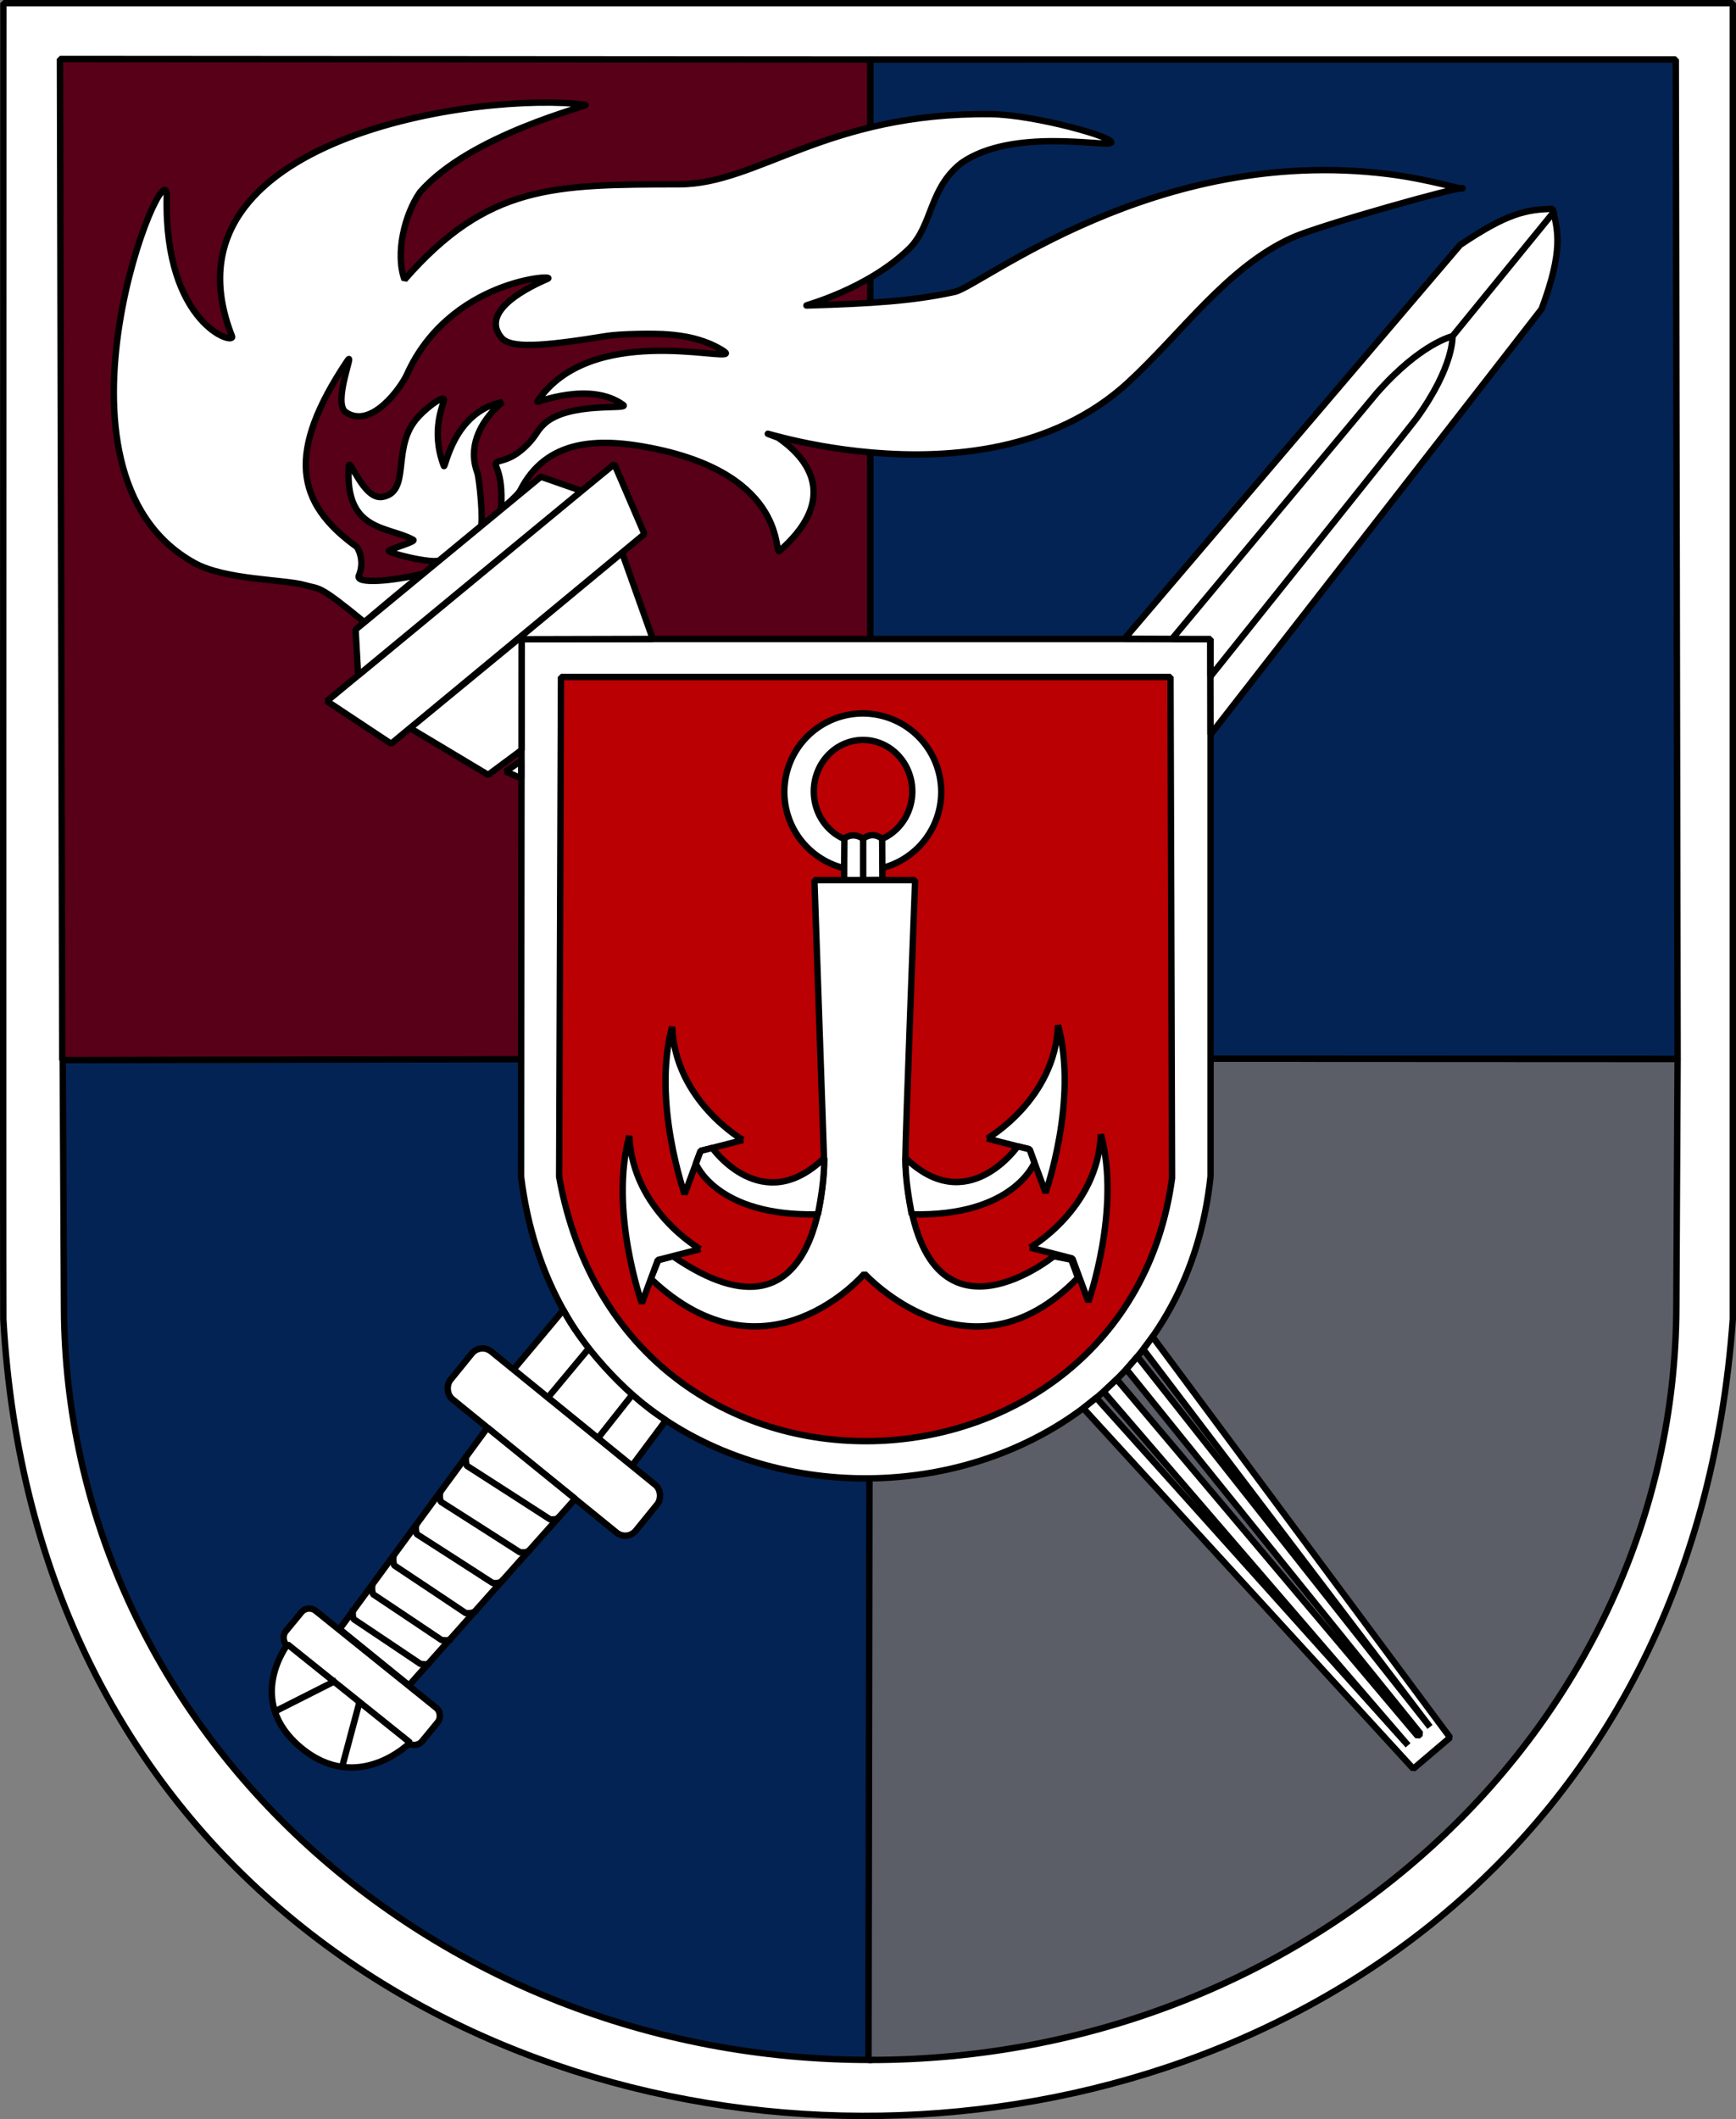 <?xml version="1.0" encoding="UTF-8" standalone="no"?>
<svg xmlns:inkscape="http://www.inkscape.org/namespaces/inkscape" xmlns:sodipodi="http://sodipodi.sourceforge.net/DTD/sodipodi-0.dtd" xmlns="http://www.w3.org/2000/svg" xmlns:svg="http://www.w3.org/2000/svg" version="1.1" id="svg1" width="569.07" height="694.529" viewBox="0 0 1896.901 2315.096">
  <rect x="0" y="0" width="1896.901" height="2315.096" fill="#808080" stroke="none"/>
  <defs id="defs1">
    <linearGradient id="swatch10">
      <stop style="stop-color:#000000;stop-opacity:1;" offset="0" id="stop10"></stop>
    </linearGradient>
  </defs>
  <g id="g49" style="display:inline;stroke:#000000;stroke-width:7;stroke-dasharray:none;stroke-opacity:1" transform="translate(-49.021,-64.382)">
    <g id="g47" style="fill-rule:evenodd;stroke:#000000;stroke-width:7;stroke-dasharray:none;stroke-opacity:1">
      <path style="display:inline;fill:#ffffff;fill-opacity:1;fill-rule:evenodd;stroke:#000000;stroke-width:7;stroke-linecap:square;stroke-linejoin:miter;stroke-miterlimit:1;stroke-dasharray:none;stroke-opacity:1;paint-order:fill markers stroke" d="M 52.724,67.882 H 1942.422 V 1505.607 c -83.379,1166.725 -1825.628,1154.248 -1889.743,0 -0.38,-29.057 0.044,-1437.725 0.044,-1437.725 z" id="path16"></path>
      <path style="display:inline;fill:#032354;fill-opacity:1;fill-rule:evenodd;stroke:#000000;stroke-width:7;stroke-linecap:square;stroke-linejoin:miter;stroke-miterlimit:1;stroke-dasharray:none;stroke-opacity:1;paint-order:fill markers stroke" d="m 999.823,1220.781 1.828,1094.025 c -488.705,0.813 -880.494,-369.703 -882.712,-820.863 l -1.408,-272.757 z" id="path13"></path>
      <path style="display:inline;fill:#5b5e67;fill-opacity:1;fill-rule:evenodd;stroke:#000000;stroke-width:7;stroke-linecap:square;stroke-linejoin:miter;stroke-miterlimit:1;stroke-dasharray:none;stroke-opacity:1;paint-order:fill markers stroke" d="M 999.828,1220.828 998,2314.854 c 488.705,0.813 880.494,-369.703 882.712,-820.863 l 1.408,-272.757 z" id="path12"></path>
      <path style="display:inline;fill:#032354;fill-opacity:1;fill-rule:evenodd;stroke:#000000;stroke-width:7;stroke-linecap:square;stroke-linejoin:miter;stroke-miterlimit:1;stroke-dasharray:none;stroke-opacity:1;paint-order:fill markers stroke" d="m 999.963,129.409 880.142,-0.066 2.017,1091.891 -882.275,-0.397 z" id="path11"></path>
      <path style="display:inline;fill:#580018;fill-opacity:1;fill-rule:nonzero;stroke:#000000;stroke-width:7;stroke-linecap:square;stroke-linejoin:miter;stroke-miterlimit:1;stroke-dasharray:none;stroke-opacity:1;paint-order:fill markers stroke" d="m 114.531,128.814 885.431,0.595 -0.115,1091.429 -882.804,1.707 z" id="path10"></path>
    </g>
    <g id="g38" style="display:inline;stroke:#000000;stroke-width:7;stroke-dasharray:none;stroke-opacity:1">
      <g id="g48" style="display:inline;stroke:#000000;stroke-width:7;stroke-dasharray:none;stroke-opacity:1">
        <path style="display:inline;fill:#ffffff;fill-opacity:1;stroke:#000000;stroke-width:7;stroke-linecap:square;stroke-linejoin:miter;stroke-miterlimit:1;stroke-dasharray:none;stroke-opacity:1;paint-order:fill markers stroke" d="m 619,762.5 h 752.75 v 587.19 c -46.053,433.547 -698.673,445.956 -753.385,0 z" id="path15"></path>
        <path style="display:inline;fill:#ba0003;fill-opacity:1;stroke:#000000;stroke-width:7;stroke-linecap:square;stroke-linejoin:miter;stroke-miterlimit:1;stroke-dasharray:none;stroke-opacity:1;paint-order:fill markers stroke" d="m 662,804 h 666 l 1.707,547.414 C 1280.149,1720.39 731.788,1749.097 660,1350 Z" id="path14"></path>
      </g>
      <path id="path37" style="display:inline;fill:#ffffff;fill-opacity:1;stroke:#000000;stroke-width:7;stroke-linecap:square;stroke-linejoin:miter;stroke-miterlimit:1;stroke-dasharray:none;stroke-opacity:1;paint-order:fill markers stroke" d="m 991.764,843.838 a 85.735,85.735 0 0 0 -85.734,85.734 85.735,85.735 0 0 0 85.734,85.734 85.735,85.735 0 0 0 85.736,-85.734 85.735,85.735 0 0 0 -85.736,-85.734 z m 0.289,28.934 a 53.788,56.214 0 0 1 53.789,56.215 53.788,56.214 0 0 1 -53.789,56.215 53.788,56.214 0 0 1 -53.787,-56.215 53.788,56.214 0 0 1 53.787,-56.215 z"></path>
      <path style="display:inline;fill:#ffffff;fill-opacity:1;stroke:#000000;stroke-width:7;stroke-linecap:square;stroke-linejoin:miter;stroke-miterlimit:1;stroke-dasharray:none;stroke-opacity:1;paint-order:fill markers stroke" d="m 971.4,1026.437 c 0,0 0.081,-36.566 0.275,-46.231 10.896,-7.427 20.364,0.55 20.364,0.55 0,0 9.799,-8.927 20.914,0 0.096,11.143 0.275,45.13 0.275,45.13 z" id="path38"></path>
      <path style="fill:#ffffff;fill-opacity:1;stroke:#000000;stroke-width:7;stroke-linecap:square;stroke-linejoin:miter;stroke-miterlimit:1;stroke-dasharray:none;stroke-opacity:1;paint-order:fill markers stroke" d="m 992.187,981.874 v 43.295" id="path39"></path>
      <path style="fill:#ffffff;fill-opacity:1;stroke:#000000;stroke-width:7;stroke-linecap:square;stroke-linejoin:miter;stroke-miterlimit:1;stroke-dasharray:none;stroke-opacity:1;paint-order:fill markers stroke" d="m 938.912,1025.889 110.079,-0.01 c 0,0 -10.687,279.52 -10.687,304.299 10.507,229.871 162.089,106.632 162.089,106.632 l 19.069,3.697 c 0,0 2.351,5.477 7.394,19.848 -117.934,122.171 -233.307,-4.475 -233.307,-4.475 0,0 -106.868,125.854 -233.524,5.413 4.884,-11.863 8.289,-20.155 8.289,-20.155 0,0 6.764,-1.869 16.152,-4.256 168.461,115.532 164.919,-106.644 164.919,-106.644 z" id="path40"></path>
      <path style="fill:#ffffff;fill-opacity:1;stroke:#000000;stroke-width:7;stroke-linecap:square;stroke-linejoin:miter;stroke-miterlimit:1;stroke-dasharray:none;stroke-opacity:1;paint-order:fill markers stroke" d="m 814.142,1429.03 -46.311,11.87 -17.513,47.284 c 0,0 -35.873,-101.368 -13.621,-182.91 3.377,81.52 77.445,123.756 77.445,123.756 z" id="path41"></path>
      <path style="fill:#ffffff;fill-opacity:1;stroke:#000000;stroke-width:7;stroke-linecap:square;stroke-linejoin:miter;stroke-miterlimit:1;stroke-dasharray:none;stroke-opacity:1;paint-order:fill markers stroke" d="m 860.924,1309.875 -46.311,11.87 -17.513,47.284 c 0,0 -35.873,-101.368 -13.621,-182.91 3.377,81.52 77.445,123.756 77.445,123.756 z" id="path42"></path>
      <path style="fill:#ffffff;fill-opacity:1;stroke:#000000;stroke-width:7;stroke-linecap:square;stroke-linejoin:miter;stroke-miterlimit:1;stroke-dasharray:none;stroke-opacity:1;paint-order:fill markers stroke" d="m 1174.471,1427.379 46.311,11.87 17.513,47.284 c 0,0 35.873,-101.368 13.621,-182.91 -3.377,81.52 -77.445,123.756 -77.445,123.756 z" id="path44"></path>
      <path style="fill:#ffffff;fill-opacity:1;stroke:#000000;stroke-width:7;stroke-linecap:square;stroke-linejoin:miter;stroke-miterlimit:1;stroke-dasharray:none;stroke-opacity:1;paint-order:fill markers stroke" d="m 1127.69,1308.224 46.311,11.87 17.513,47.284 c 0,0 35.873,-101.368 13.621,-182.91 -3.377,81.52 -77.445,123.756 -77.445,123.756 z" id="path45"></path>
      <path style="fill:#ffffff;fill-opacity:1;stroke:#000000;stroke-width:7;stroke-linecap:square;stroke-linejoin:miter;stroke-miterlimit:1;stroke-dasharray:none;stroke-opacity:1;paint-order:fill markers stroke" d="m 809.386,1335.676 c 0,0 22.186,58.029 133.396,55.381 2.902,-15.979 7.133,-38.392 6.88,-61.641 -67.918,65.921 -122.319,-10.939 -122.319,-10.939 l -12.796,3.233 z" id="path46"></path>
      <path style="display:inline;fill:#ffffff;fill-opacity:1;stroke:#000000;stroke-width:7;stroke-linecap:square;stroke-linejoin:miter;stroke-miterlimit:1;stroke-dasharray:none;stroke-opacity:1;paint-order:fill markers stroke" d="m 1179.331,1334.713 c 0,0 -22.874,58.992 -134.084,56.344 -2.902,-15.979 -7.133,-38.392 -6.88,-61.641 67.918,65.921 122.595,-12.659 122.595,-12.659 l 13.002,3.096 z" id="path47"></path>
    </g>
    <g id="g18" style="display:inline;stroke:#000000;stroke-width:7;stroke-dasharray:none;stroke-opacity:1">
      <path style="display:inline;fill:#ffffff;fill-opacity:1;stroke:#000000;stroke-width:7;stroke-linecap:square;stroke-linejoin:miter;stroke-miterlimit:1;stroke-dasharray:none;stroke-opacity:1;paint-order:fill markers stroke" d="m 1277.769,762.185 c 0,0 354.708,-416.083 366.731,-430.185 51.266,-34.628 72.249,-38.772 101.114,-39.467 5.558,23.719 12.105,44.806 -12.114,109.467 -8.866,11.764 -361.75,464.875 -361.75,464.875 -0.09,-19.877 -0.227,-104.308 -0.227,-104.308 z" id="path17"></path>
      <path style="display:inline;fill:#ffffff;fill-opacity:1;stroke:#000000;stroke-width:7;stroke-linecap:square;stroke-linejoin:miter;stroke-miterlimit:1;stroke-dasharray:none;stroke-opacity:1;paint-order:fill markers stroke" d="M 1635.5,432.5 1746,297" id="path18"></path>
      <path style="display:inline;fill:#ffffff;fill-opacity:1;stroke:#000000;stroke-width:7;stroke-linecap:square;stroke-linejoin:miter;stroke-miterlimit:1;stroke-dasharray:none;stroke-opacity:1;paint-order:fill markers stroke" d="m 1329.605,762.459 c 0,0 221.814,-266.365 223.732,-268.545 48.181,-54.771 82.776,-62.181 82.776,-62.181 0,0 2.073,32.528 -39.465,89.935 -5.698,7.874 -224.893,281.61 -224.893,281.61 v -40.775 z" id="path19"></path>
      <path style="display:inline;fill:#ffffff;fill-opacity:1;stroke:#000000;stroke-width:7;stroke-linecap:square;stroke-linejoin:miter;stroke-miterlimit:1;stroke-dasharray:none;stroke-opacity:1;paint-order:fill markers stroke" d="m 664.547,1495.513 c -6.732,8.37 -54.463,65.058 -54.463,65.058 l 129.434,105.282 c 0,0 30.354,-40.651 37.15,-49.808 -48.064,-30.314 -94.912,-86.657 -112.12,-120.531 z" id="path20"></path>
      <rect style="display:inline;fill:#ffffff;fill-opacity:1;stroke:#000000;stroke-width:7;stroke-linecap:square;stroke-linejoin:miter;stroke-miterlimit:1;stroke-dasharray:none;stroke-opacity:1;paint-order:fill markers stroke" id="rect22" width="261.095" height="67.151" x="1411.335" y="826.374" transform="rotate(39.1)" ry="15" rx="15"></rect>
      <path style="display:inline;fill:#ffffff;fill-opacity:1;stroke:#000000;stroke-width:7;stroke-linecap:square;stroke-linejoin:miter;stroke-miterlimit:1;stroke-dasharray:none;stroke-opacity:1;paint-order:fill markers stroke" d="m 581.602,1624.138 -161.533,220.01 75.813,61.504 181.622,-203.774 z" id="path23"></path>
      <path style="display:inline;fill:#ffffff;fill-opacity:0.501;stroke:#000000;stroke-width:7;stroke-linecap:square;stroke-linejoin:miter;stroke-miterlimit:1;stroke-dasharray:none;stroke-opacity:1;paint-order:fill markers stroke" d="m 434.516,1824.884 c 0,0 -0.575,3.914 0.963,8.393 3.932,2.528 69.932,46.828 73.061,48.983 6.569,0.641 7.292,0.275 7.292,0.275" id="path24"></path>
      <path style="display:inline;fill:#ffffff;fill-opacity:0.501;stroke:#000000;stroke-width:7;stroke-linecap:square;stroke-linejoin:miter;stroke-miterlimit:1;stroke-dasharray:none;stroke-opacity:1;paint-order:fill markers stroke" d="m 455.705,1797.641 c 0,0 -0.575,3.914 0.963,8.393 3.932,2.528 71.721,47.929 74.85,50.084 6.569,0.641 8.256,10e-5 8.256,10e-5" id="path25"></path>
      <path style="display:inline;fill:#ffffff;fill-opacity:0.501;stroke:#000000;stroke-width:7;stroke-linecap:square;stroke-linejoin:miter;stroke-miterlimit:1;stroke-dasharray:none;stroke-opacity:1;paint-order:fill markers stroke" d="m 478.821,1766.133 c 0,0 -0.575,3.914 0.963,8.393 3.932,2.528 75.023,49.993 78.152,52.147 6.569,0.641 9.631,-1.513 9.631,-1.513" id="path26"></path>
      <path style="display:inline;fill:#ffffff;fill-opacity:0.501;stroke:#000000;stroke-width:7;stroke-linecap:square;stroke-linejoin:miter;stroke-miterlimit:1;stroke-dasharray:none;stroke-opacity:1;paint-order:fill markers stroke" d="m 503.45,1732.01 c 0,0 -0.575,3.914 0.963,8.393 3.932,2.528 79.839,51.231 82.968,53.386 6.569,0.641 8.668,-1.101 8.668,-1.101" id="path27"></path>
      <path style="display:inline;fill:#ffffff;fill-opacity:0.501;stroke:#000000;stroke-width:7;stroke-linecap:square;stroke-linejoin:miter;stroke-miterlimit:1;stroke-dasharray:none;stroke-opacity:1;paint-order:fill markers stroke" d="m 529.719,1696.595 c 0,0 -0.575,3.914 0.963,8.393 3.932,2.528 83.244,53.031 86.373,55.186 6.569,0.641 8.474,-0.663 8.474,-0.663" id="path28"></path>
      <path style="display:inline;fill:#ffffff;fill-opacity:0.501;stroke:#000000;stroke-width:7;stroke-linecap:square;stroke-linejoin:miter;stroke-miterlimit:1;stroke-dasharray:none;stroke-opacity:1;paint-order:fill markers stroke" d="m 558.128,1657.289 c 0,0 -0.575,3.914 0.963,8.393 3.932,2.528 87.72,56.339 90.849,58.493 6.569,0.641 8.668,-1.246 8.668,-1.246" id="path29"></path>
      <rect style="display:inline;fill:#ffffff;fill-opacity:1;stroke:#000000;stroke-width:7;stroke-linecap:square;stroke-linejoin:miter;stroke-miterlimit:1;stroke-dasharray:none;stroke-opacity:1;paint-order:fill markers stroke" id="rect29" width="191.367" height="49.108" x="1451.361" y="1173.659" transform="matrix(0.779,0.627,-0.635,0.773,0,0)" ry="10.97" rx="10.994"></rect>
      <path style="display:inline;fill:#ffffff;fill-opacity:1;stroke:#000000;stroke-width:7;stroke-linecap:square;stroke-linejoin:miter;stroke-miterlimit:1;stroke-dasharray:none;stroke-opacity:1;paint-order:fill markers stroke" d="m 363.268,1860.825 c 0,0 -47.423,61.568 14.81,113.042 62.233,51.474 119.086,-5.643 119.086,-5.643 z" id="path30"></path>
      <path style="display:inline;fill:#ffffff;fill-opacity:1;stroke:#000000;stroke-width:7;stroke-linecap:square;stroke-linejoin:miter;stroke-miterlimit:1;stroke-dasharray:none;stroke-opacity:1;paint-order:fill markers stroke" d="m 441.318,1925.804 -18.096,67.521 v 0.195" id="path31"></path>
      <path style="display:inline;fill:#ffffff;fill-opacity:1;stroke:#000000;stroke-width:7;stroke-linecap:square;stroke-linejoin:miter;stroke-miterlimit:1;stroke-dasharray:none;stroke-opacity:1;paint-order:fill markers stroke" d="m 413.548,1901.711 -61.156,30.904" id="path32"></path>
      <path style="display:inline;fill:#ffffff;fill-opacity:1;stroke:#000000;stroke-width:7;stroke-linecap:square;stroke-linejoin:miter;stroke-miterlimit:1;stroke-dasharray:none;stroke-opacity:1;paint-order:fill markers stroke" d="m 691.813,1538.28 -44.029,52.835" id="path34"></path>
      <path style="display:inline;fill:#ffffff;fill-opacity:1;stroke:#000000;stroke-width:7;stroke-linecap:square;stroke-linejoin:miter;stroke-miterlimit:1;stroke-dasharray:none;stroke-opacity:1;paint-order:fill markers stroke" d="m 739.695,1588.364 -37.15,47.056" id="path35"></path>
    </g>
    <g id="g33" style="display:inline;stroke:#000000;stroke-width:7;stroke-dasharray:none;stroke-opacity:1">
      <path style="display:inline;fill:#ffffff;fill-opacity:1;stroke:#000000;stroke-width:7;stroke-linecap:square;stroke-linejoin:miter;stroke-miterlimit:1;stroke-dasharray:none;stroke-opacity:1;paint-order:fill markers stroke" d="m 1232.67,1602.839 360.647,393.898 40.177,-34.123 -325.106,-437.849 -10.12,13.749 313.283,412.489 -319.698,-404.605 -12.039,13.897 321.306,398.111 -2.963,2.671 -328.938,-389.844 -14.379,13.553 332.731,386.331 -340.643,-379.658 z" id="path33"></path>
      <path d="m 618.889,883.827 c -0.007,-1.821 0.08,-124.227 0.08,-124.227 0,0 -105.348,86.647 -121.842,100.242 0,0 80.358,48.142 85.284,51.072 0.861,-0.693 36.479,-27.088 36.479,-27.088 z m -0.396,11.674 -17.023,11.732 c 0,0 11.403,4.989 17.087,7.451 0.134,-5.617 -0.064,-19.183 -0.064,-19.183 z M 753.185,647.832 720.321,571.414 C 699.576,588.019 406.187,830.385 406.187,830.385 l 70.198,46.512 z m -68.65,-47.111 -44.509,-15.549 -202.483,167.011 2.793,50.157 z m 44.233,67.521 -114.096,94.528 147.639,-0.348 z m -217.301,22.814 c -32.957,8.292 -74.396,11.764 -70.362,2.204 7.363,-17.451 -2.136,-31.322 -2.136,-31.322 -66.521,-47.709 -77.882,-102.783 -10.231,-203.631 8.352,-12.451 -16.669,46.378 -1.819,56.442 27.911,18.915 60.515,-27.339 66.75,-41.22 46.435,-103.379 163.585,-109.611 154.016,-104.697 -18.977,8.25 -75.418,34.667 -50.817,64.403 9.852,11.909 43.394,9.911 115.317,-1.821 13.519,-2.205 51.334,-3.076 68.005,-1.565 17.726,1.606 29.314,4.143 42.495,9.303 8.291,3.246 19.5,9.625 19.5,11.097 0,8.322 -148.672,-32.589 -206.144,52.919 -1.333,1.984 57.16,-23.062 94.01,3.574 7.215,5.652 -58.965,-3.996 -86.022,20.451 -9.289,8.393 -8.254,12.893 -20.855,24.985 -22.759,21.839 -36.472,11.152 -31.411,23.265 7.977,19.092 4.13,46.144 4.874,45.422 1.701,-1.651 18.165,-15.295 20.876,-20.643 28.38,-55.974 84.829,-57.967 143.585,-46.299 150.129,29.812 133.188,118.018 139.616,112.406 60.4,-52.739 38.362,-96.355 -1.469,-123.765 -72.496,-27.483 218.263,90.846 382.411,-60.338 58.776,-54.133 108.216,-125.834 179.029,-158.029 29.931,-13.608 186.685,-57.489 186.5,-54.123 -0.117,2.142 -35.326,-9.895 -82.26,-15.678 -254.095,-31.307 -443.787,122.533 -472.74,128.866 -45.254,9.898 -89.744,12.785 -162,14.891 -2.915,0.085 65.651,-16.995 112.405,-62.171 25.943,-26.12 21.24,-65.546 57.165,-93.644 55.561,-38.527 156.06,-17.367 162.985,-21.819 8.269,-5.316 -83.6,-30.929 -131.166,-31.441 -179.828,-1.935 -253.915,76.496 -340.444,76.663 -137.237,0.265 -209.044,0.062 -300.073,104.164 -10.367,-28.7 0.117,-71.458 16.922,-95.553 55.097,-63.432 186.981,-94.611 180.695,-95.457 -110.849,-14.907 -471.809,34.481 -386.158,252.842 4.045,10.312 -74.393,-12.181 -71.28,-152.677 1.387,-62.604 -149.318,301.247 30.295,400.394 33.945,18.738 98.553,17.78 120.742,24.214 16.706,4.844 13.793,-1.521 64.848,40.411 0,0 54.226,-46.099 64.346,-53.027 z m 18.052,-14.812 44.636,-36.844 c 3.439,-2.838 -1.133,-52.015 -3.622,-58.771 -16.233,-44.067 27.785,-77.136 27.785,-77.136 -54.482,10.944 -62.741,74.044 -64.296,69.96 -14.998,-39.406 0.11,-67.859 0.151,-72.289 0.056,-6.072 -23.237,10.98 -33.019,24.622 -22.995,32.072 -3.864,75.988 -34.162,81.446 -21.151,3.81 -36.119,-45.257 -36.887,-33.068 -4.507,71.515 43.024,64.757 70.441,79.973 3.285,1.823 -20.395,8.386 -26.478,11.639 -4.228,2.261 49.308,15.538 55.45,10.468 z" style="display:inline;fill:#ffffff;fill-opacity:1;fill-rule:evenodd;stroke:#000000;stroke-width:7;stroke-linecap:square;stroke-linejoin:miter;stroke-miterlimit:1;stroke-dasharray:none;stroke-opacity:1;paint-order:fill markers stroke" id="path1"></path>
    </g>
  </g>
</svg>
